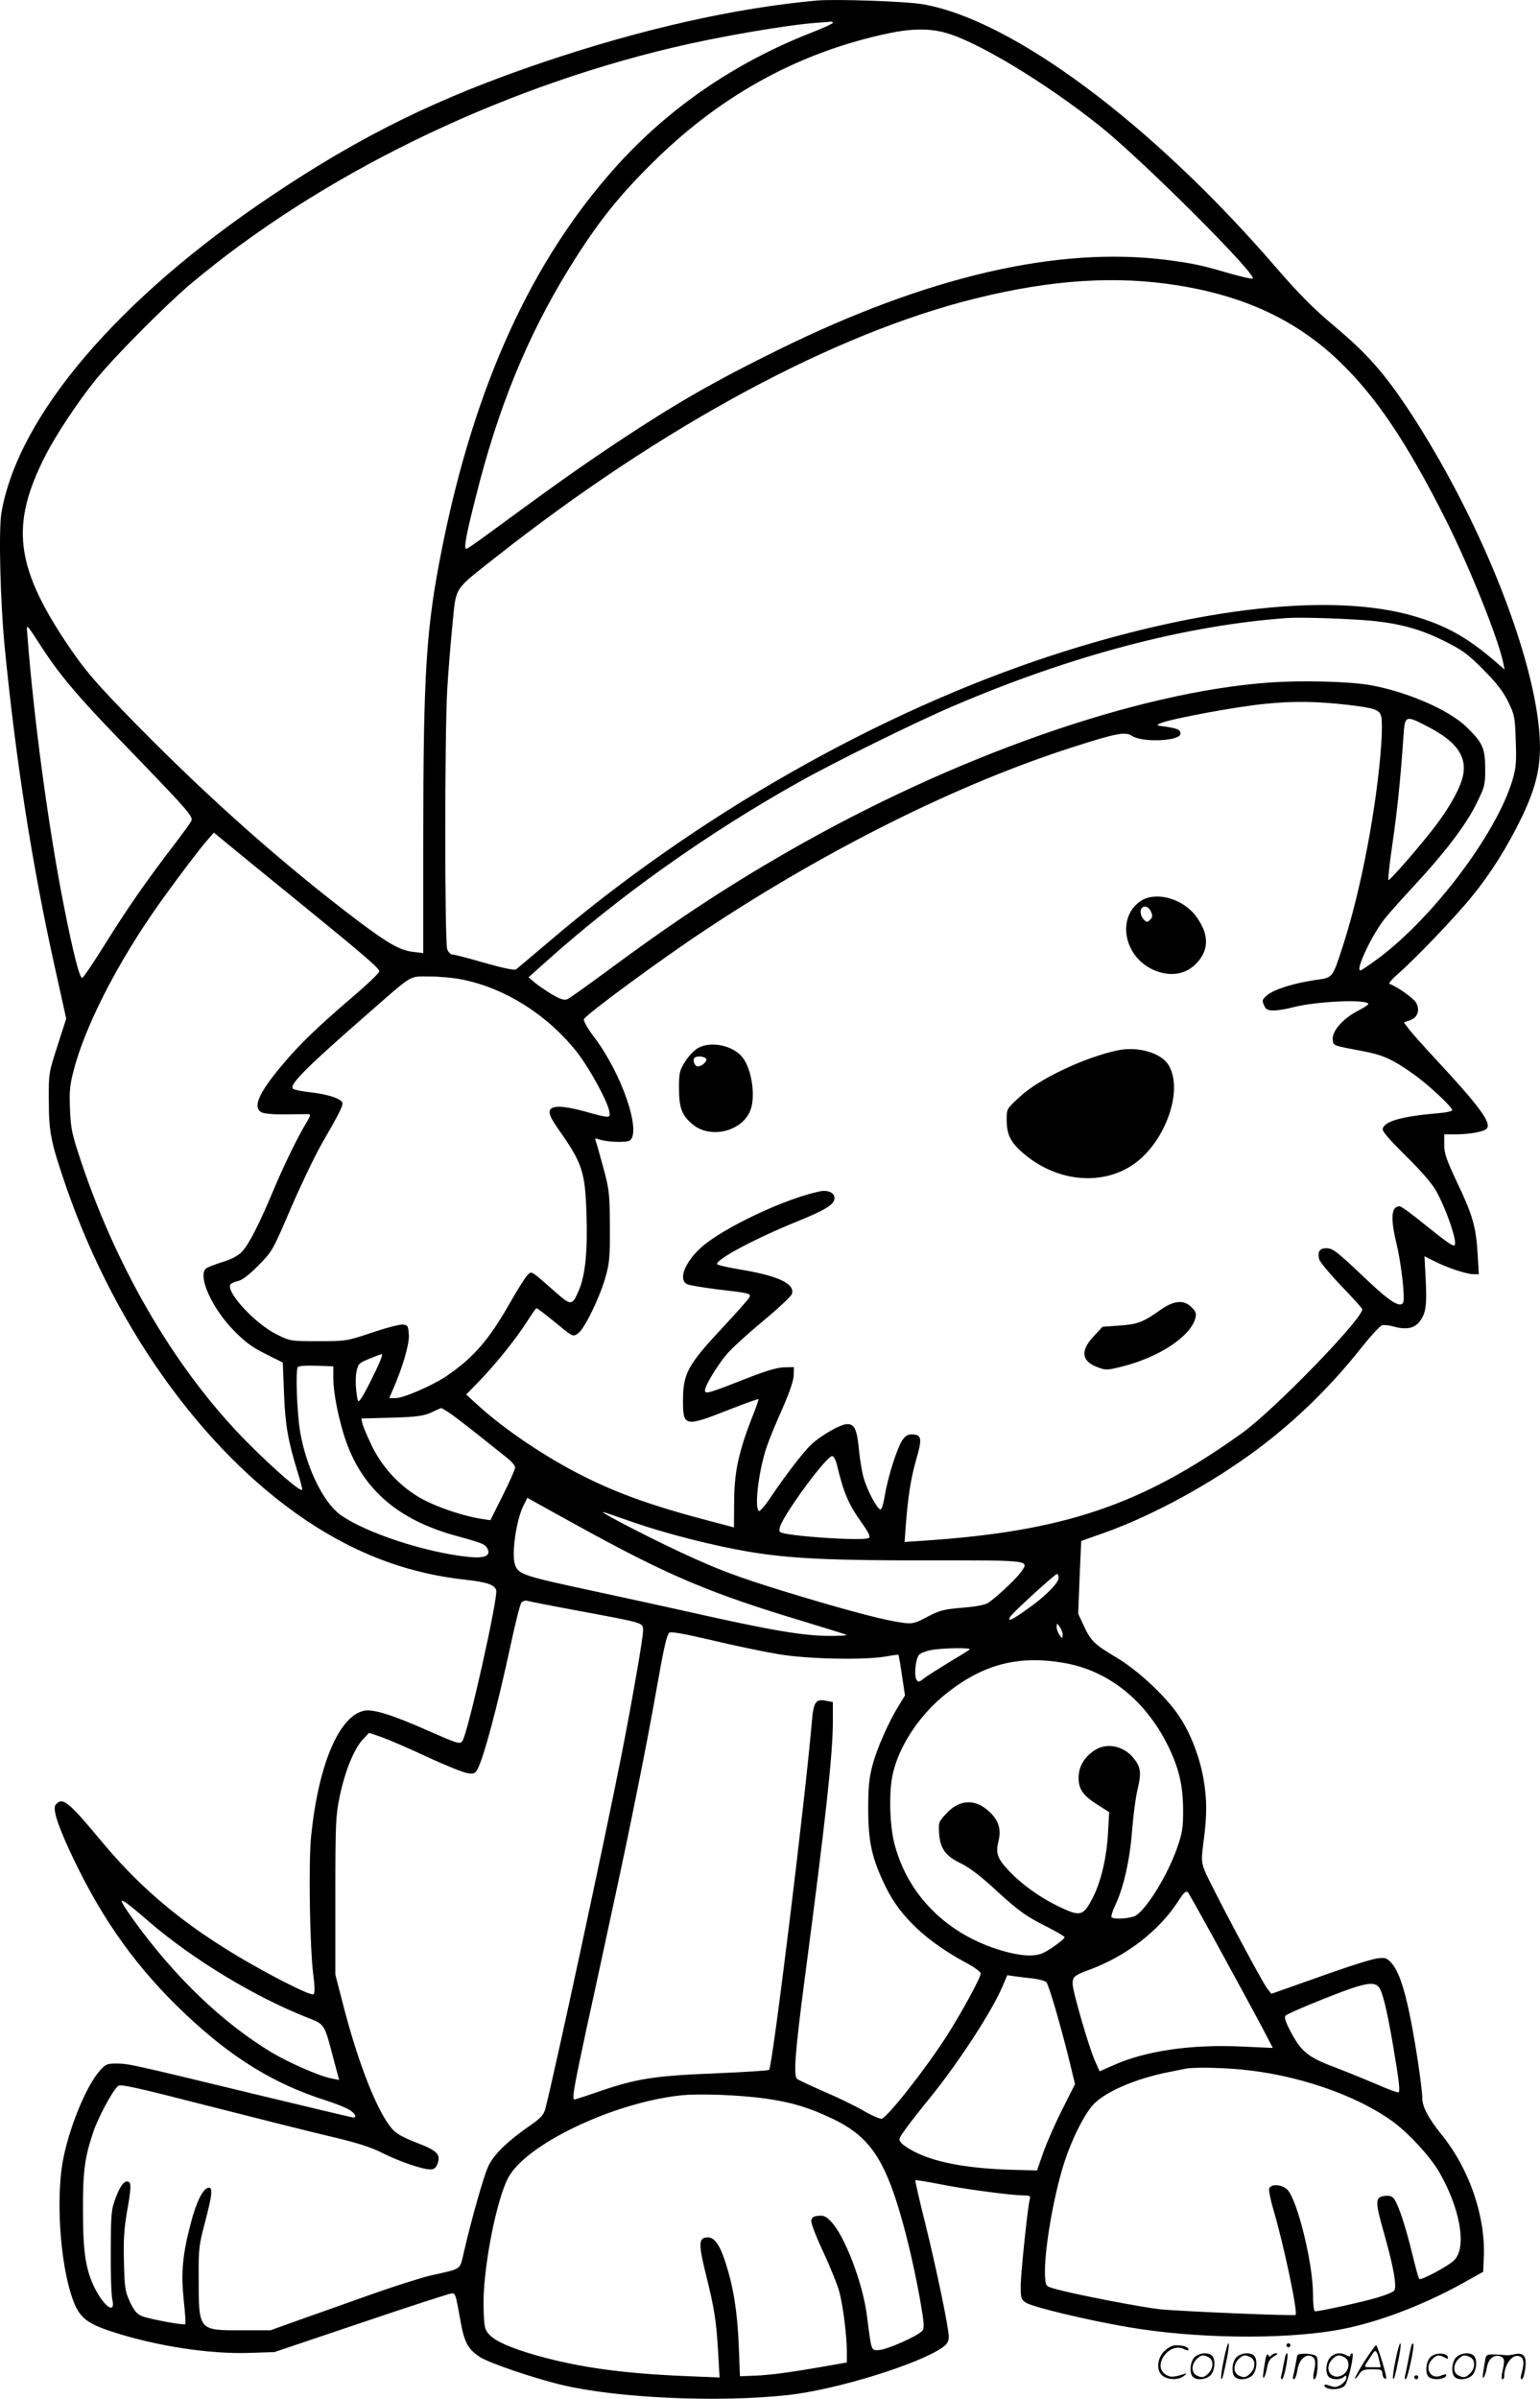 <svg version="1.0" xmlns="http://www.w3.org/2000/svg"
  viewBox="0 0 770.763 1200.428"
 preserveAspectRatio="xMidYMid meet">
<g transform="translate(-0.163,1200.66) scale(0.1,-0.1)"
fill="#000000" stroke="none">
<path d="M4090 12004 c-407 -37 -876 -142 -1370 -309 -526 -178 -907 -365
-1355 -665 -770 -515 -1272 -1103 -1356 -1588 -15 -83 -6 -449 16 -672 56
-572 138 -1096 252 -1608 l56 -253 -44 -137 c-44 -136 -44 -138 -43 -277 0
-158 11 -208 90 -437 253 -727 720 -1360 1249 -1693 237 -149 479 -235 747
-264 107 -12 145 -25 153 -52 11 -35 -142 -717 -169 -755 -13 -17 -22 -14
-164 48 -184 82 -280 112 -326 104 -126 -24 -230 -267 -267 -626 -14 -131 -7
-564 11 -699 7 -54 8 -87 1 -94 -6 -6 -62 18 -156 66 -402 209 -665 411 -902
695 -170 205 -199 228 -233 187 -17 -21 13 -111 90 -272 150 -313 320 -549
561 -777 231 -218 444 -349 700 -430 47 -15 100 -36 118 -47 30 -18 41 -39 20
-39 -5 0 -241 56 -522 124 -595 144 -603 146 -666 146 -43 0 -52 -4 -80 -36
-70 -79 -157 -294 -186 -458 -32 -186 -13 -485 42 -660 36 -114 69 -144 212
-190 217 -70 481 -111 683 -104 l123 4 436 147 c239 81 443 147 452 147 18 0
19 -3 43 -136 19 -109 38 -145 100 -184 50 -31 274 -107 415 -140 278 -65 781
-87 1124 -49 241 26 657 155 775 239 22 16 30 29 30 53 0 45 -61 339 -120 577
-28 111 -49 204 -47 206 2 2 58 -7 124 -20 118 -24 357 -56 421 -56 27 0 32
-3 28 -18 -10 -31 -46 -375 -46 -439 0 -55 3 -64 25 -79 35 -23 312 -89 518
-124 332 -56 757 -62 1034 -15 194 33 429 121 638 237 l100 56 3 74 c9 202
-72 439 -208 608 -71 88 -100 144 -100 189 0 50 -38 301 -65 426 -28 134 -57
214 -91 250 -22 24 -30 26 -69 21 -44 -7 -157 -44 -400 -131 l-130 -46 -20 25
c-28 35 -293 535 -315 594 -16 43 -16 56 -4 147 17 131 17 204 -1 310 -19 108
-63 223 -117 306 -64 100 -209 236 -319 301 -111 66 -129 84 -164 161 l-27 58
7 182 8 182 121 43 c240 86 531 245 758 414 194 145 367 313 523 510 47 59 93
109 103 112 10 3 33 1 52 -4 66 -19 106 -13 134 20 34 41 40 82 33 217 l-6
113 48 -24 c63 -33 164 -66 197 -66 l27 0 -6 103 c-8 135 -26 196 -103 357
-53 113 -64 144 -64 188 l0 52 63 0 c68 1 134 13 149 28 27 27 -33 109 -250
343 -68 73 -132 145 -143 161 l-21 28 31 11 c38 13 51 51 30 88 -12 22 -96 81
-133 94 -6 2 12 23 39 47 83 71 292 289 374 391 95 116 177 248 248 394 92
191 109 310 78 520 -63 418 -323 1034 -641 1517 -123 186 -209 284 -371 420
-111 93 -179 162 -300 302 -619 716 -1314 1233 -1761 1311 -83 15 -440 27
-532 19z m80 -111 c0 -5 -51 -28 -113 -52 -380 -150 -707 -374 -970 -666 -423
-469 -709 -1094 -872 -1907 -81 -404 -95 -617 -95 -1492 l0 -539 -50 6 c-67 8
-125 41 -279 157 -367 278 -727 596 -1092 966 -224 228 -275 288 -372 434
-248 375 -271 584 -103 917 53 107 168 280 258 391 95 117 350 373 473 477
644 541 1525 973 2416 1184 232 55 575 114 724 124 28 2 56 4 63 5 6 1 12 -1
12 -5z m555 -48 c157 -39 509 -251 785 -472 210 -168 793 -750 761 -761 -6 -2
-57 10 -114 26 -144 42 -177 49 -310 67 -546 71 -1202 -80 -1952 -450 -319
-157 -512 -268 -800 -459 -204 -136 -323 -221 -661 -469 -50 -37 -94 -67 -98
-67 -14 0 -4 59 45 252 112 451 259 810 467 1148 144 234 256 374 446 558 335
324 719 530 1155 622 107 23 199 25 276 5z m1174 -1267 c332 -53 590 -174 801
-375 187 -178 343 -410 539 -800 119 -238 259 -586 286 -712 l7 -35 -52 45
c-138 118 -245 177 -404 223 -403 117 -1066 45 -1806 -196 -867 -283 -1779
-801 -2520 -1433 -84 -71 -158 -134 -165 -139 -8 -6 -63 5 -158 32 -79 23
-152 42 -161 42 -9 0 -21 12 -26 26 -13 33 -13 1082 0 1299 5 88 17 234 26
325 20 196 2 168 218 339 834 657 1696 1121 2404 1295 381 94 703 114 1011 64z
m979 -1679 c138 -15 234 -42 352 -100 91 -46 117 -64 195 -143 67 -67 99 -109
125 -161 32 -66 34 -77 38 -197 4 -110 1 -137 -18 -200 -81 -265 -393 -680
-668 -886 -46 -34 -87 -62 -92 -62 -27 0 63 189 127 265 27 33 92 105 143 160
149 160 257 301 308 404 45 90 47 98 47 180 0 103 -13 131 -92 208 -90 89
-311 183 -496 213 -108 17 -338 22 -492 11 -665 -48 -1579 -369 -2408 -845
-317 -182 -577 -354 -917 -606 -91 -67 -175 -127 -187 -133 -17 -7 -32 -3 -75
21 -29 17 -68 44 -87 59 l-34 29 84 75 c365 328 809 644 1266 900 178 100 587
302 775 382 590 253 1162 404 1673 441 73 5 325 -4 433 -15z m-6666 -134 c84
-130 178 -242 374 -445 372 -385 385 -400 372 -424 -6 -11 -46 -66 -88 -121
-132 -172 -231 -314 -340 -489 -58 -93 -110 -171 -117 -173 -12 -4 -45 122
-93 367 -76 385 -151 942 -182 1357 -4 50 -8 54 74 -72z m6538 -286 c134 -16
157 -24 165 -60 4 -17 4 -77 0 -132 -21 -309 -99 -724 -190 -1007 -56 -172
-50 -165 -142 -178 -104 -15 -206 -47 -240 -76 -24 -21 -26 -26 -15 -50 9 -21
18 -26 49 -26 21 0 63 7 93 15 116 31 380 43 380 17 0 -4 -25 -20 -56 -36 -72
-38 -126 -100 -122 -141 3 -32 -6 -29 157 -60 95 -18 145 -41 246 -113 73 -51
195 -165 195 -181 0 -5 -30 -12 -67 -15 -188 -16 -274 -41 -281 -79 -3 -12 36
-56 116 -135 73 -72 131 -138 150 -173 52 -91 109 -259 94 -274 -8 -7 -42 17
-160 112 -56 46 -108 83 -115 83 -42 0 -47 -57 -17 -182 26 -108 45 -281 34
-301 -15 -26 -66 6 -174 108 -158 150 -177 165 -210 165 -34 0 -45 -17 -36
-55 4 -14 54 -74 111 -134 58 -60 105 -112 105 -116 0 -50 -442 -505 -602
-620 -503 -361 -894 -493 -1601 -539 l-88 -6 6 82 c11 147 26 238 51 326 31
107 29 126 -12 130 -25 2 -37 -3 -53 -24 -26 -33 -75 -184 -91 -282 -8 -46
-16 -72 -23 -69 -17 5 -64 94 -82 155 -9 29 -19 92 -24 140 -10 105 -22 132
-59 132 -33 0 -132 -57 -181 -103 -40 -38 -127 -152 -200 -260 -28 -43 -56
-75 -61 -72 -24 15 -1 205 39 321 11 34 46 119 78 190 36 83 57 143 57 169 l1
40 -50 -1 c-33 -1 -90 -18 -170 -49 -211 -83 -225 -87 -225 -66 0 23 59 121
111 183 23 27 104 101 180 164 76 63 141 124 144 135 17 52 -71 92 -267 124
-60 10 -108 22 -108 26 0 26 196 130 404 214 137 56 180 82 184 112 4 28 -29
46 -71 38 -171 -34 -487 -183 -596 -281 -81 -73 -115 -160 -72 -183 10 -6 77
-17 147 -26 172 -20 177 -21 165 -43 -5 -9 -62 -73 -126 -142 -182 -194 -205
-236 -205 -374 0 -129 10 -131 225 -46 82 32 151 57 153 55 2 -1 -13 -45 -34
-96 -66 -171 -87 -268 -88 -415 l-1 -131 -110 29 c-291 76 -466 138 -647 229
-187 94 -391 232 -523 352 l-60 55 71 73 c85 89 182 211 236 296 22 35 42 63
45 63 3 0 38 -26 76 -57 111 -91 104 -87 132 -69 31 21 107 176 137 281 20 70
23 101 22 255 -1 163 -3 183 -32 290 -17 63 -34 124 -38 134 -6 16 -4 18 12
12 39 -15 143 -19 159 -6 57 48 -44 339 -181 518 -31 41 -53 80 -50 88 8 22
391 304 611 449 612 405 1265 730 1837 913 218 70 262 78 295 56 54 -35 243
-26 243 11 0 20 -15 26 -74 35 -49 6 -50 7 -24 18 53 22 375 82 518 96 146 15
262 13 420 -5z m400 -110 c139 -72 192 -145 175 -238 -11 -62 -64 -159 -140
-259 -71 -93 -219 -264 -234 -270 -4 -1 5 81 20 184 25 173 40 321 55 537 7
105 9 106 124 46z m-5635 -891 c318 -259 385 -317 385 -333 0 -7 -59 -64 -132
-126 -182 -156 -268 -239 -359 -348 -113 -135 -144 -207 -98 -231 12 -7 63
-11 122 -10 56 1 108 1 115 1 9 -1 5 -14 -13 -43 -45 -74 -111 -210 -165 -338
-70 -167 -122 -270 -157 -307 -20 -21 -52 -38 -98 -52 -38 -12 -74 -26 -82
-32 -44 -37 30 -201 141 -313 55 -56 92 -83 157 -115 l86 -43 6 -151 c6 -159
19 -236 66 -390 16 -50 27 -94 25 -96 -10 -10 -134 97 -270 233 -353 354 -650
855 -836 1408 -46 139 -52 163 -56 263 -4 95 -1 123 21 205 54 202 196 487
377 754 64 96 222 308 277 374 l45 52 91 -75 c51 -42 209 -171 352 -287z m803
-374 c212 -43 421 -175 566 -356 66 -82 163 -260 168 -308 4 -30 1 -30 -129 6
-50 14 -109 24 -130 22 -55 -4 -54 -31 1 -109 123 -174 136 -215 143 -429 6
-186 -6 -305 -38 -380 -34 -79 -38 -79 -119 -8 -125 110 -117 105 -139 83 -11
-11 -51 -75 -89 -142 -104 -182 -180 -270 -316 -363 -68 -46 -214 -110 -254
-110 l-32 0 16 38 c50 113 84 229 82 277 -3 46 -5 50 -29 53 -15 2 -84 -16
-155 -40 -128 -43 -131 -43 -269 -43 -139 0 -141 0 -209 34 -107 53 -255 212
-231 250 3 5 20 13 38 17 21 4 55 31 102 78 69 70 72 75 160 281 50 116 120
263 157 328 93 161 110 196 102 208 -12 20 -76 40 -157 49 -44 5 -84 13 -89
18 -20 20 61 102 377 378 229 200 202 184 307 184 49 0 124 -7 166 -16z m-415
-1911 c-23 -55 -79 -165 -96 -188 -14 -18 -15 -16 -22 39 -4 31 -4 76 1 99 8
39 13 43 64 64 30 12 58 23 62 23 4 0 0 -17 -9 -37z m-233 -84 c0 -66 20 -174
51 -277 81 -266 261 -429 566 -512 129 -35 143 -41 154 -63 19 -35 -13 -50
-91 -42 -217 21 -524 123 -646 212 -86 64 -169 236 -200 413 -16 94 -24 307
-12 325 3 6 42 9 92 7 l86 -3 0 -60z m585 -176 c22 -15 85 -63 140 -107 55
-44 119 -95 143 -114 23 -18 42 -40 42 -49 0 -9 -28 -72 -62 -140 l-62 -124
-41 6 c-84 13 -193 48 -275 87 -117 56 -218 158 -277 278 -22 47 -44 97 -47
111 l-6 27 153 4 c128 4 159 9 197 26 25 12 47 22 50 22 3 0 23 -12 45 -27z
m1935 -255 c35 -146 58 -199 128 -297 33 -47 41 -65 32 -71 -27 -17 -424 10
-444 30 -13 13 9 58 78 159 78 114 166 221 182 221 8 0 18 -19 24 -42z m-1298
-306 c455 -251 663 -339 1143 -483 109 -33 201 -62 204 -64 2 -3 -34 -5 -80
-5 -137 0 -291 26 -709 120 -102 23 -318 70 -480 105 -349 75 -375 83 -391
132 -18 54 7 226 43 296 l19 38 52 -29 c29 -16 118 -66 199 -110z m278 17
c167 -58 403 -118 581 -148 204 -34 407 -44 902 -43 517 0 502 2 456 -62 -26
-35 -122 -124 -162 -151 -16 -10 -63 -19 -129 -24 -93 -8 -113 -13 -174 -45
-62 -33 -74 -36 -119 -31 -87 11 -253 54 -510 131 -273 82 -388 123 -538 191
-169 75 -477 233 -457 233 3 0 70 -23 150 -51z m2130 -279 c0 -26 -73 -98
-164 -161 -72 -51 -93 -60 -79 -34 11 20 225 215 235 215 4 0 8 -9 8 -20z
m-2400 -165 c332 -62 320 -58 320 -99 0 -37 -50 -325 -105 -608 -83 -423 -346
-1644 -385 -1788 -8 -28 -25 -46 -82 -85 -109 -76 -174 -140 -202 -198 -23
-49 -81 -252 -123 -432 -21 -90 -7 -80 -163 -115 -52 -12 -189 -56 -305 -97
-115 -41 -275 -98 -355 -126 l-145 -52 -145 0 c-216 0 -214 -3 -214 265 -1
144 2 164 32 277 37 141 40 176 15 171 -26 -5 -60 -73 -87 -179 -41 -156 -49
-246 -35 -381 7 -65 11 -120 8 -122 -7 -7 -181 25 -217 40 -25 10 -39 27 -60
71 -24 52 -27 72 -30 198 -3 111 0 166 17 264 16 88 19 127 11 135 -19 19 -44
-8 -69 -75 -23 -60 -24 -78 -25 -269 -1 -113 3 -222 8 -242 17 -76 -41 -36
-89 60 -44 89 -58 177 -58 382 -1 196 8 267 49 390 24 76 99 215 127 238 12
10 97 -9 443 -98 236 -60 513 -130 615 -154 137 -32 206 -54 265 -84 84 -42
200 -82 240 -82 17 0 28 8 35 27 18 48 0 67 -105 107 -74 29 -103 46 -126 74
-71 85 -163 318 -236 597 l-44 170 0 393 c0 359 2 403 21 495 25 123 71 239
115 287 l33 35 64 -22 c36 -13 138 -57 228 -99 90 -42 180 -78 201 -81 32 -5
38 -2 51 23 31 60 97 307 163 612 24 113 49 211 55 219 7 7 19 11 28 9 9 -3
126 -26 261 -51z m2420 -119 c-1 -21 -1 -21 -15 -2 -8 11 -15 29 -15 40 1 21
1 21 15 2 8 -11 15 -29 15 -40z m-1425 -97 c145 -25 430 -31 540 -12 33 6 61
10 63 8 2 -2 10 -48 18 -103 l15 -100 -30 -49 c-52 -84 -110 -215 -132 -298
-17 -64 -22 -108 -22 -220 0 -168 19 -252 89 -394 73 -148 202 -269 401 -377
40 -21 73 -45 73 -53 0 -21 -91 -188 -170 -313 -102 -159 -291 -401 -325 -414
-7 -3 -49 15 -92 40 -43 25 -132 68 -198 96 -66 29 -126 57 -134 63 -19 16
-10 135 39 508 103 782 140 1117 140 1281 l0 97 -37 7 c-49 9 -60 -8 -68 -104
-33 -388 -197 -1726 -214 -1744 -3 -3 -123 -11 -266 -17 -304 -12 -393 -26
-571 -86 -72 -25 -134 -45 -137 -45 -14 0 -5 51 62 364 39 176 99 457 135 623
82 378 164 786 211 1053 39 220 52 279 66 296 6 7 70 -4 211 -37 112 -27 262
-58 333 -70z m960 23 c-6 -5 -53 -34 -105 -65 -52 -32 -108 -67 -123 -79 -24
-19 -29 -21 -38 -8 -14 21 -5 108 13 126 8 8 34 18 59 23 57 11 206 13 194 3z
m471 -67 c221 -38 406 -185 519 -410 57 -115 78 -203 78 -330 0 -86 -4 -112
-30 -186 -46 -132 -145 -295 -204 -337 -23 -16 -111 -23 -124 -10 -4 4 5 32
20 64 41 87 72 226 83 374 6 74 18 167 28 206 19 80 15 109 -23 155 -51 60
-134 76 -194 36 -52 -35 -79 -82 -79 -137 0 -58 22 -89 98 -137 l55 -35 -6
-107 c-7 -121 -34 -235 -72 -313 -52 -103 -64 -106 -181 -49 -92 45 -181 109
-247 180 -54 58 -63 85 -48 144 15 60 0 107 -49 150 -70 64 -149 59 -215 -15
-35 -38 -37 -43 -33 -97 5 -76 33 -114 112 -151 39 -19 98 -64 165 -126 122
-112 157 -137 269 -193 45 -23 82 -45 82 -49 -1 -11 -82 -69 -113 -81 -45 -17
-108 -13 -201 14 -271 79 -470 275 -537 532 -25 93 -29 258 -10 348 31 144
137 304 273 410 183 144 358 189 584 150z m812 -1491 c100 -183 193 -355 207
-384 l27 -52 -154 7 c-254 12 -482 -21 -645 -94 l-68 -30 -23 52 c-30 66 -112
349 -112 386 0 35 9 43 83 70 185 68 348 194 444 341 29 46 41 56 50 47 6 -7
92 -161 191 -343z m-5387 193 c215 -185 523 -372 786 -476 93 -37 86 -26 137
-220 l25 -93 -37 7 c-57 10 -215 79 -300 130 -249 150 -490 382 -696 669 -31
43 -56 83 -56 88 0 13 38 -16 141 -105z m4426 -282 c29 -4 57 -12 62 -19 13
-15 71 -216 113 -385 l30 -124 -61 -121 c-34 -67 -77 -164 -96 -216 l-33 -95
-119 3 c-214 6 -372 33 -479 83 -33 15 -69 38 -79 49 -18 20 -18 21 21 75 21
29 73 96 115 147 148 182 314 437 369 566 l23 54 41 -6 c23 -3 64 -8 93 -11z
m1725 -42 c19 -22 40 -108 72 -293 30 -179 36 -229 27 -234 -4 -3 -56 17 -116
43 -61 26 -157 65 -215 87 -122 46 -158 76 -210 176 -25 48 -32 70 -24 78 12
12 225 100 329 136 84 28 117 30 137 7z m-687 -413 c276 -26 567 -125 750
-255 81 -57 191 -176 238 -255 106 -183 141 -377 78 -443 -26 -28 -167 -104
-176 -95 -4 3 -19 60 -35 125 -32 132 -66 236 -88 271 -11 17 -23 22 -45 20
-54 -5 -55 -23 -9 -185 50 -177 66 -271 51 -290 -6 -7 -43 -22 -83 -34 -65
-20 -287 -69 -312 -69 -7 0 -11 34 -11 93 -2 149 -74 447 -124 511 -23 30 -85
37 -95 11 -3 -8 6 -56 21 -107 52 -175 123 -513 111 -526 -7 -6 -562 17 -676
28 -96 10 -447 78 -530 103 -45 13 -45 13 -48 62 -7 113 42 405 98 575 35 107
91 221 136 276 55 68 216 139 394 173 30 6 64 13 75 15 40 8 173 6 280 -4z
m-2377 -146 c130 -19 212 -44 332 -101 167 -80 244 -181 320 -418 42 -133 82
-298 115 -478 22 -124 24 -151 13 -164 -21 -26 -179 -96 -218 -97 -39 -1 -36
-10 -59 169 -20 163 -110 400 -179 473 -25 27 -38 33 -64 30 -25 -2 -34 -8
-36 -25 -2 -12 26 -84 62 -160 35 -76 71 -165 79 -198 19 -73 37 -220 37 -295
l0 -56 -102 -18 c-177 -31 -280 -45 -358 -48 l-75 -3 -6 155 c-7 168 -26 288
-65 410 -28 90 -56 130 -89 130 -47 0 -49 -28 -11 -183 43 -172 53 -235 62
-395 l7 -123 -149 6 c-330 13 -548 43 -766 104 -132 38 -205 70 -238 105 -23
25 -25 37 -28 129 -7 180 62 543 124 657 90 166 520 372 857 410 93 11 304 3
435 -16z M5710 7497 c-116 -78 -87 -266 52 -338 87 -44 174 -33 231 30 62 68
59 146 -6 233 -66 89 -203 126 -277 75z m52 -52 c9 -21 9 -29 -4 -41 -14 -14
-17 -14 -32 1 -16 17 -21 46 -9 58 14 14 34 6 45 -18z M3492 6760 c-18 -11
-46 -41 -62 -67 -27 -43 -30 -55 -30 -132 0 -100 15 -139 72 -184 88 -70 242
-32 284 70 29 68 9 209 -38 268 -48 61 -162 84 -226 45z m44 -52 c7 -12 -21
-38 -42 -38 -14 0 -27 28 -18 41 8 13 51 11 60 -3z M5594 6750 c-164 -35 -391
-142 -486 -230 -68 -62 -68 -62 -68 -116 0 -74 18 -112 80 -166 161 -141 382
-168 543 -66 166 105 266 376 187 505 -37 61 -154 95 -256 73z M5809 5451
c-86 -61 -114 -72 -205 -78 l-84 -6 -45 -48 c-67 -72 -61 -124 19 -154 42 -16
48 -16 124 3 187 47 344 152 367 244 5 21 1 33 -19 52 -39 40 -89 35 -157 -13z
M6126 194 c-10 -47 -15 -88 -12 -91 5 -6 9 7 30 110 7 37 10 67 6 67 -4 0 -15
-39 -24 -86z M6440 270 c0 -5 5 -10 10 -10 6 0 10 5 10 10 0 6 -4 10 -10 10
-5 0 -10 -4 -10 -10z M6986 194 c-10 -47 -15 -88 -12 -91 5 -6 9 7 30 110 7
37 10 67 6 67 -4 0 -15 -39 -24 -86z M7066 269 c-3 -8 -10 -41 -16 -74 -6 -33
-14 -68 -16 -77 -3 -10 -1 -18 3 -18 10 0 46 171 38 178 -2 3 -7 -1 -9 -9z
M5829 241 c-38 -38 -41 -101 -7 -125 29 -20 79 -20 104 0 18 14 18 15 1 10
-53 -17 -69 -17 -92 -2 -69 45 21 166 94 126 12 -6 21 -7 21 -1 0 12 -25 21
-62 21 -19 0 -39 -10 -59 -29z M6830 189 c-28 -45 -49 -83 -47 -85 2 -3 12 7
21 21 14 21 24 25 66 25 43 0 50 -3 50 -19 0 -11 5 -23 10 -26 6 -3 10 -3 10
1 0 20 -44 164 -51 164 -4 0 -30 -37 -59 -81z m75 4 l7 -33 -42 0 c-42 0 -42
0 -28 23 8 12 21 32 29 44 15 25 22 18 34 -34z M5980 210 c-22 -22 -27 -79 -8
-98 19 -19 66 -14 88 8 22 22 27 79 8 98 -19 19 -66 14 -88 -8z m71 0 c25 -14
25 -54 -1 -80 -23 -23 -33 -24 -61 -10 -25 14 -25 54 1 80 23 23 33 24 61 10z
M6190 210 c-22 -22 -27 -79 -8 -98 19 -19 66 -14 88 8 22 22 27 79 8 98 -19
19 -66 14 -88 -8z m71 0 c25 -14 25 -54 -1 -80 -23 -23 -33 -24 -61 -10 -25
14 -25 54 1 80 23 23 33 24 61 10z M6336 204 c-3 -16 -8 -47 -11 -69 -8 -51
10 -26 19 27 5 27 15 42 34 53 18 10 22 14 10 15 -9 0 -20 -5 -24 -11 -5 -8
-9 -8 -14 1 -5 8 -10 3 -14 -16z M6437 223 c-2 -4 -7 -26 -11 -48 -4 -22 -9
-48 -12 -57 -3 -10 -1 -18 4 -18 4 0 14 28 20 62 11 58 10 81 -1 61z M6495
220 c-1 -3 -5 -23 -9 -45 -4 -22 -9 -48 -12 -57 -3 -10 -1 -18 4 -18 5 0 13
20 17 45 7 53 44 87 74 68 17 -11 19 -28 8 -80 -4 -18 -3 -33 2 -33 16 0 24
99 11 115 -12 14 -87 18 -95 5z M6660 210 c-22 -22 -27 -79 -8 -98 7 -7 24
-12 38 -12 14 0 31 5 38 12 9 9 12 8 12 -5 0 -9 -12 -24 -26 -34 -21 -13 -32
-15 -55 -6 -16 6 -29 8 -29 3 0 -24 81 -27 102 -2 18 19 50 162 37 162 -5 0
-9 -5 -9 -10 0 -7 -6 -7 -19 0 -30 16 -59 12 -81 -10z m71 0 c29 -16 25 -65
-6 -86 -56 -37 -103 28 -55 76 23 23 33 24 61 10z M7161 211 c-23 -23 -28 -80
-9 -99 19 -19 88 -13 88 9 0 5 -11 4 -24 -2 -54 -25 -89 38 -46 81 23 23 33
24 62 9 16 -9 19 -8 16 3 -8 22 -64 22 -87 -1z M7290 210 c-22 -22 -27 -79 -8
-98 19 -19 66 -14 88 8 22 22 27 79 8 98 -19 19 -66 14 -88 -8z m71 0 c25 -14
25 -54 -1 -80 -23 -23 -33 -24 -61 -10 -25 14 -25 54 1 80 23 23 33 24 61 10z
M7436 201 c-3 -14 -8 -44 -11 -66 -8 -51 10 -26 19 27 8 41 35 63 66 53 22 -7
24 -21 11 -77 -5 -22 -5 -38 0 -38 5 0 9 6 9 13 0 68 51 125 85 97 15 -13 15
-35 -1 -92 -3 -10 -1 -18 4 -18 6 0 13 23 17 50 9 63 -5 84 -49 76 -17 -4 -35
-6 -41 -6 -101 8 -104 7 -109 -19z M7080 110 c0 -5 5 -10 10 -10 6 0 10 5 10
10 0 6 -4 10 -10 10 -5 0 -10 -4 -10 -10z"/>
</g>
</svg>
